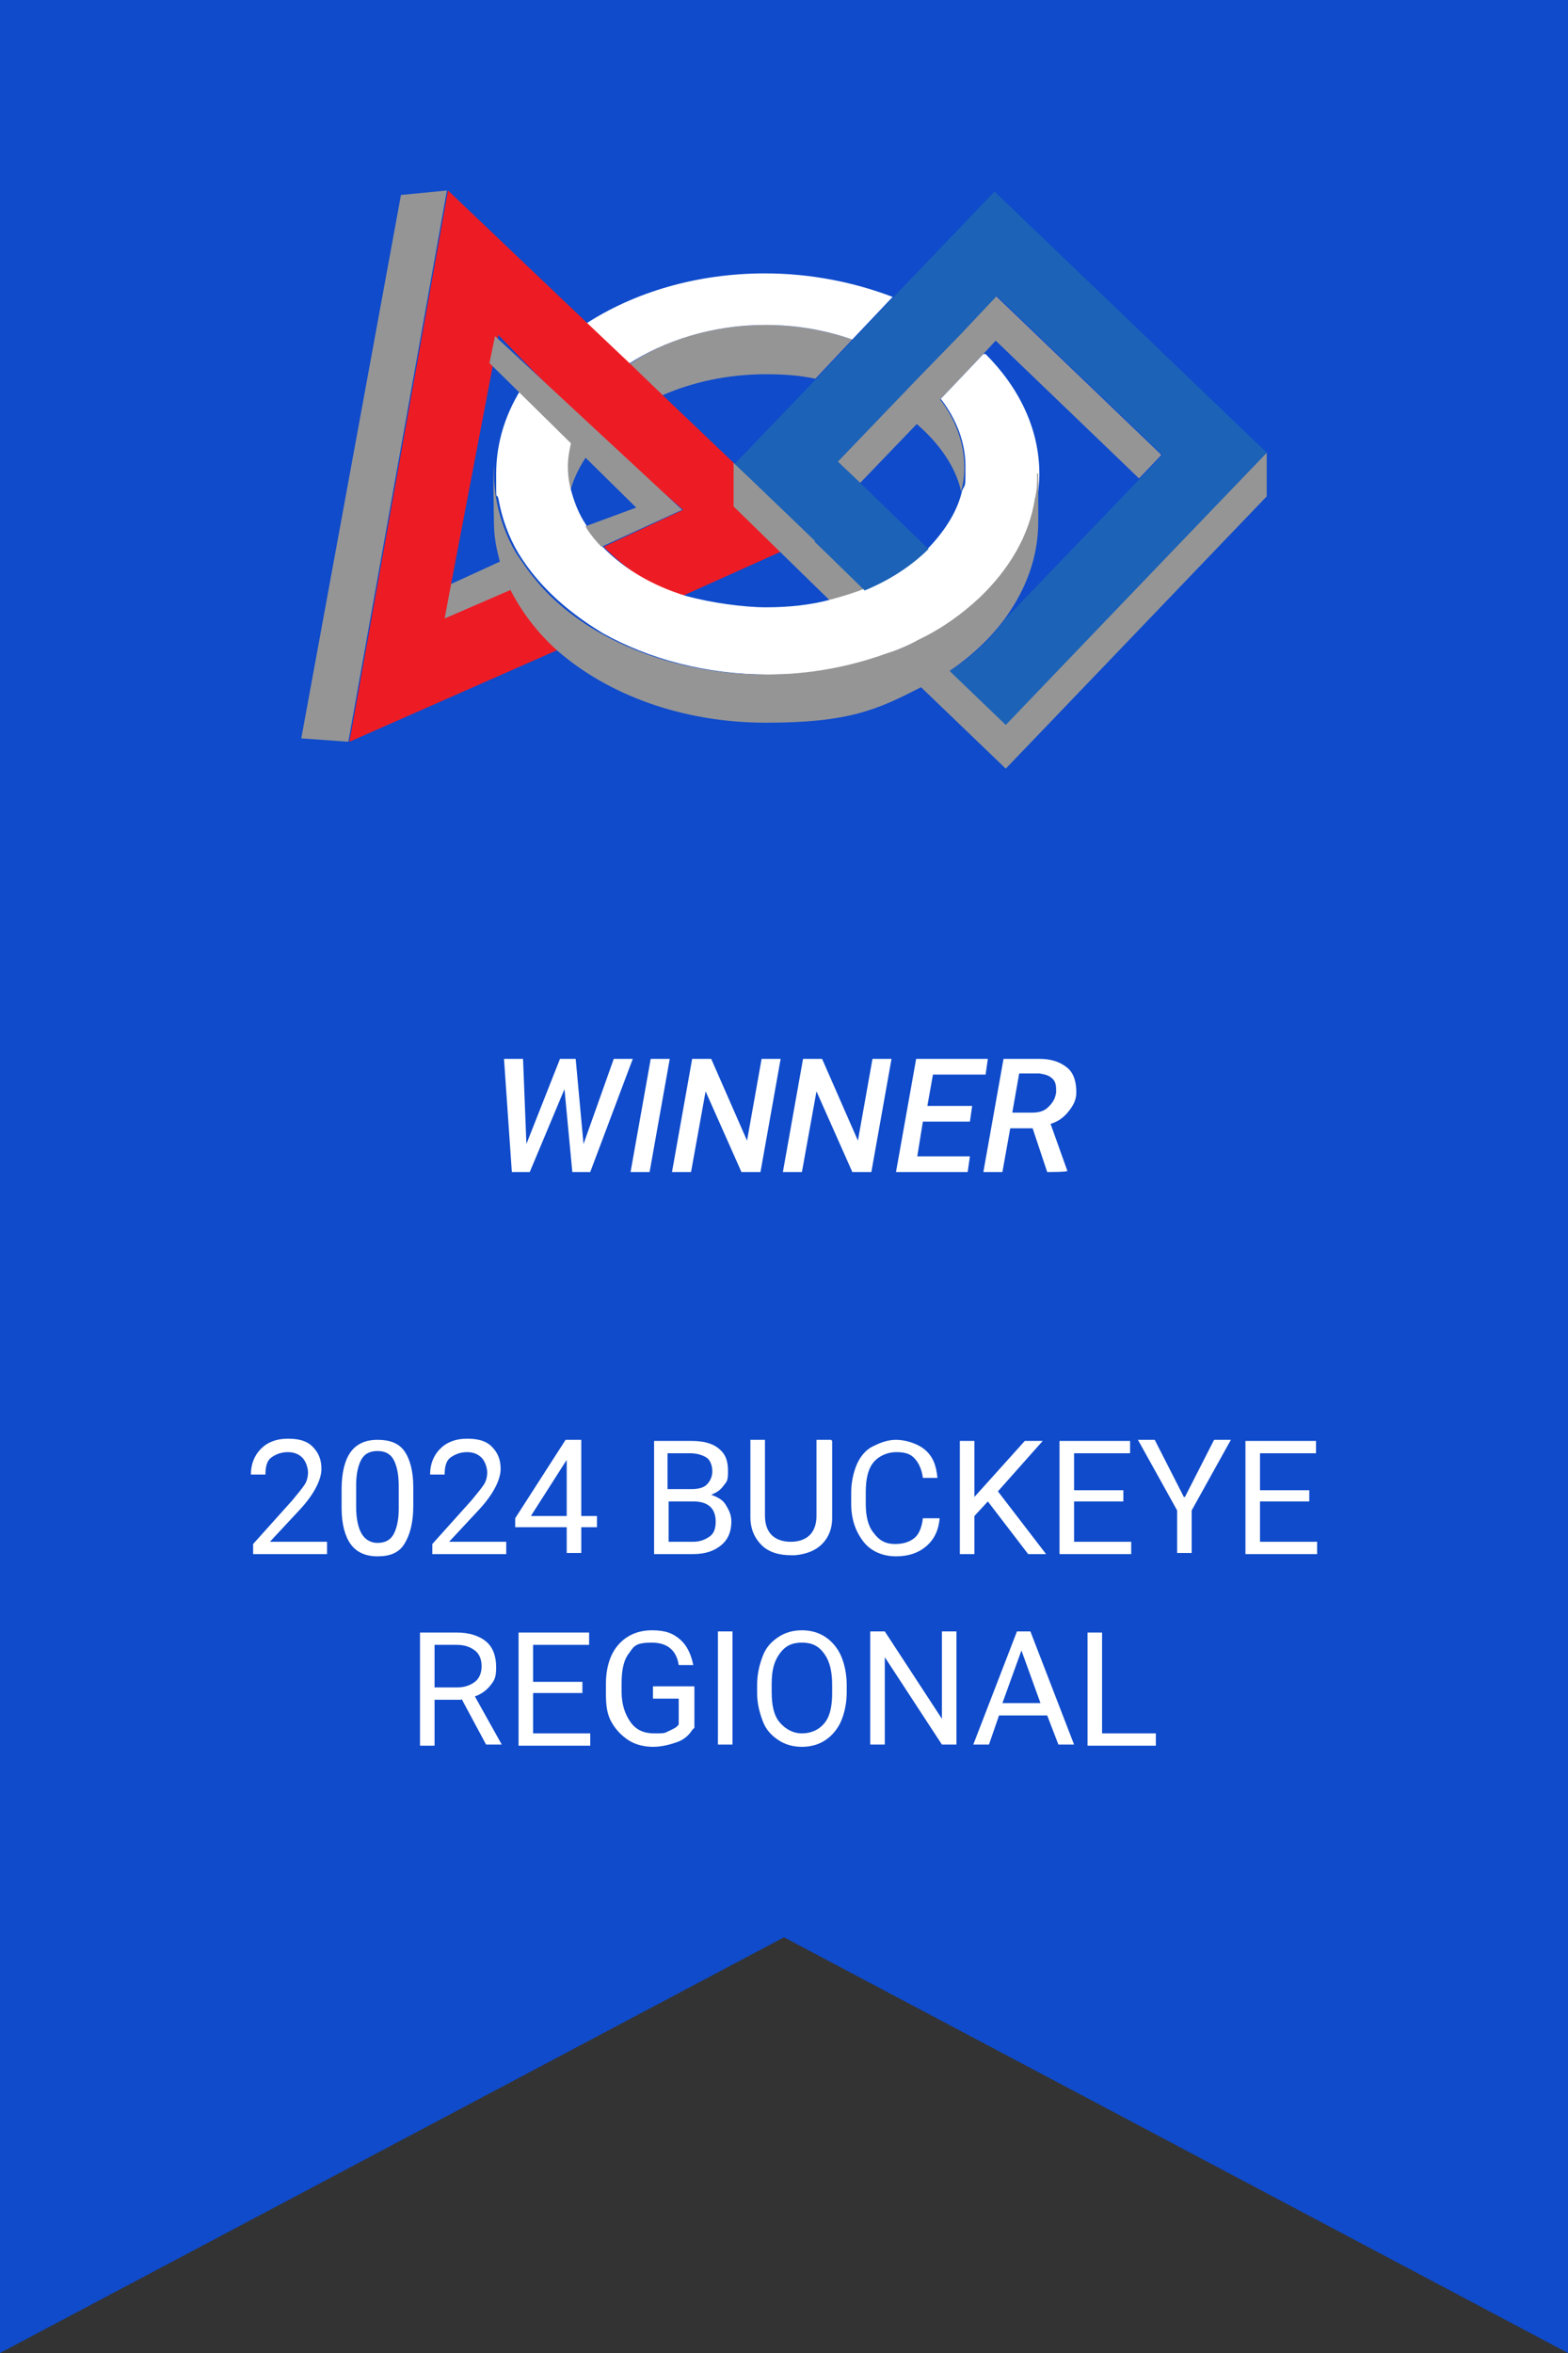 <?xml version="1.0" encoding="UTF-8"?>
<svg id="Layer_1" xmlns="http://www.w3.org/2000/svg" version="1.1" viewBox="0 0 140 210">
  <rect x="0" y="0" width="140" height="210" fill="#333333" stroke="none"/>
  <!-- Generator: Adobe Illustrator 29.1.0, SVG Export Plug-In . SVG Version: 2.1.0 Build 142)  -->
  <defs>
    <style>
      .st0 {
        fill: #1c63b7;
      }

      .st1 {
        fill: #959596;
      }

      .st2 {
        fill: #0f4bcb;
      }

      .st3 {
        fill: #ed1c24;
      }

      .st4 {
        fill: #fff;
      }
    </style>
  </defs>
  <polygon class="st2" points="0 0 0 210 70 172.9 140 210 140 0 0 0"/>
  <g>
    <g id="g10">
      <g id="g12">
        <path id="path14" class="st1" d="M68.4,33.4c1.5,0,3,.1,4.4.4l3.3-3.5c-2.3-.8-5-1.3-7.7-1.3-4.7,0-9,1.3-12.2,3.5l2.9,2.8c2.7-1.2,5.9-1.9,9.3-1.9"/>
        <path id="path16" class="st4" d="M68.4,29c2.8,0,5.4.5,7.7,1.3l3.6-3.8c-3.4-1.3-7.3-2.1-11.4-2.1-6.1,0-11.7,1.7-16,4.5l3.8,3.6c3.2-2.1,7.5-3.5,12.2-3.5"/>
        <path id="path18" class="st1" d="M50.9,43.9c.3-1.2.9-2.4,1.7-3.5l-1.5-1.5c-.3.9-.5,1.9-.5,2.8s0,1.5.3,2.2"/>
        <path id="path20" class="st1" d="M40.1,52.1l-.6,3.2,6.1-2.6c-.4-.8-.5-1.9-.7-2.7l-4.8,2.2"/>
        <path id="path22" class="st1" d="M35.8,17.4l-8.9,48.5,4.2.3,8.8-49.2-4.1.4"/>
        <path id="path24" class="st3" d="M65.6,45.3v-3.9l-6.4-6.1-2.9-2.8-3.8-3.6-12.5-11.9-8.8,49.2,18.6-8.2c-1.8-1.6-3.2-3.4-4.1-5.4l-6,2.6.6-3.2,3.9-20.4.3-1.7,3.2,3.3,4.2,4.2,1.8,1.8,7.3,6.3-7.1,3.3c1.8,1.8,4,3.5,7,4.4l8.9-4-4.1-3.9"/>
        <path id="path26" class="st1" d="M85.8,43.9c.2-.7.3-1.4.3-2.2,0-2.2-.8-4.3-2.2-6.1l-2.1,2.2c2,1.7,3.5,3.8,4,6"/>
        <path id="path28" class="st1" d="M89.8,64.6l-5-4.8c-.8.5-1.7,1-2.6,1.5l7.6,7.3,23.3-24.3v-3.9s-23.3,24.2-23.3,24.2"/>
        <path id="path30" class="st1" d="M72.8,48.3l-4.1-4-3.2-3v3.9l4.4,4.3,4.2,4.1c1.1-.3,2.1-.6,3.1-1l-4.5-4.3"/>
        <path id="path32" class="st1" d="M89,26.4l-3.3,3.5-3.7,3.8-2.5,2.6-4.7,4.9,2,1.9,5-5.2,2.1-2.2,3.8-4,1.2-1.3,12.8,12.3,2-2.1-14.8-14.2"/>
        <path id="path34" class="st4" d="M87.8,31.6l-3.8,4c1.4,1.8,2.2,3.9,2.2,6s0,1.5-.3,2.2c-.4,1.8-1.5,3.5-2.9,5-1.5,1.5-3.4,2.8-5.7,3.7-1,.4-2,.7-3.1,1-1.8.5-3.8.7-5.8.7s-4.9-.4-7.1-1c-3-.9-5.5-2.4-7.3-4.2-.7-.7-1.3-1.4-1.7-2.2-.6-.9-1-1.9-1.3-3-.2-.7-.3-1.4-.3-2.2s.2-1.9.5-2.8l-4.4-4.5c-1.6,2.4-2.5,5.1-2.5,8s0,1.5.2,2.2c.3,1.7.9,3.4,1.8,4.9.5.8,1,1.5,1.6,2.2,1.6,1.9,3.6,3.5,5.9,4.9,4.1,2.3,9.2,3.7,14.8,3.7s7.6-.7,10.8-1.9c1-.4,1.9-.8,2.8-1.2,2.1-1.1,4-2.4,5.5-3.8,2.6-2.5,4.3-5.5,4.9-8.8.1-.7.2-1.4.2-2.2,0-4-1.8-7.7-4.8-10.7"/>
        <path id="path36" class="st0" d="M72.8,48.4l4.4,4.3c2.2-.9,4.2-2.2,5.7-3.7l-6.1-5.9-2-1.9,4.7-4.9,2.5-2.6,3.7-3.8,3.3-3.5,14.8,14.2-2,2.1-12.1,12.6c-1.3,1.8-2.9,3.3-4.9,4.6l5,4.8,23.3-24.3-24.3-23.3-9.1,9.5-3.6,3.8-3.3,3.5-7.2,7.5,7.3,7"/>
        <path id="path38" class="st1" d="M52.3,47s.1.2.1.2c.4.6.8,1.1,1.3,1.6l7.2-3.3-16.7-15.5-.5,2.4,13.1,12.9-4.6,1.7"/>
        <path id="path40" class="st1" d="M92.6,42.3c0,.7,0,1.5-.2,2.2-.5,3.3-2.3,6.3-4.9,8.8-1.6,1.5-3.4,2.8-5.5,3.8-.9.5-1.8.9-2.8,1.2-3.3,1.2-6.9,1.9-10.8,1.9-5.6,0-10.7-1.4-14.8-3.7-2.3-1.3-4.4-3-5.9-4.9-.6-.7-1.1-1.5-1.6-2.2-.9-1.5-1.5-3.2-1.8-4.9-.1-.7-.2-1.4-.2-2.2s0-.5,0-.7h0c-.1.7,0,4.3,0,5,0,1.2.2,2.3.5,3.4.2.9.5,1.7.9,2.5,1,2,2.4,3.9,4.3,5.6,4.5,3.9,11.1,6.4,18.6,6.4s10-1.2,13.9-3.2c.9-.5,1.8-1,2.6-1.5,1.9-1.3,3.6-2.9,4.9-4.7,1.8-2.5,2.9-5.4,2.9-8.5s0-3.7,0-5c0-.2,0,.4,0,.6"/>
      </g>
    </g>
    <g>
      <path class="st4" d="M52.1,102.1l2.7-7.6h1.7l-3.8,10.1h-1.6l-.7-7.4-3.1,7.4h-1.6l-.7-10.1h1.7l.3,7.6,3-7.6h1.4s.7,7.6.7,7.6Z"/>
      <path class="st4" d="M58,104.6h-1.7l1.8-10.1h1.7l-1.8,10.1Z"/>
      <path class="st4" d="M67.9,104.6h-1.7l-3.2-7.2-1.3,7.2h-1.7l1.8-10.1h1.7l3.2,7.3,1.3-7.3h1.7s-1.8,10.1-1.8,10.1Z"/>
      <path class="st4" d="M77.8,104.6h-1.7l-3.2-7.2-1.3,7.2h-1.7l1.8-10.1h1.7l3.2,7.3,1.3-7.3h1.7s-1.8,10.1-1.8,10.1Z"/>
      <path class="st4" d="M86.4,100.1h-4l-.5,3.1h4.7l-.2,1.4h-6.4l1.8-10.1h6.4l-.2,1.4h-4.7l-.5,2.8h4l-.2,1.4h0Z"/>
      <path class="st4" d="M92.1,100.7h-1.9l-.7,3.9h-1.7l1.8-10.1h3.2c1.1,0,1.9.3,2.5.8.6.5.8,1.3.8,2.2,0,.7-.3,1.2-.7,1.7s-.9.9-1.6,1.1l1.5,4.2h0c0,.1-1.8.1-1.8.1l-1.3-3.9h0ZM90.4,99.3h1.7c.6,0,1.1-.1,1.5-.5s.6-.7.7-1.3c0-.5,0-.9-.3-1.2s-.6-.4-1.2-.5h-1.8l-.6,3.4h0Z"/>
      <path class="st4" d="M29.2,138.7h-6.6v-.9l3.5-3.9c.5-.6.9-1.1,1.1-1.4s.3-.7.3-1.1-.2-1-.5-1.3-.7-.5-1.3-.5-1.1.2-1.5.5-.5.9-.5,1.5h-1.3c0-.9.3-1.7.9-2.3s1.4-.9,2.4-.9,1.7.2,2.2.7.8,1.1.8,2-.6,2.2-1.9,3.6l-2.7,2.9h5.1v1h0Z"/>
      <path class="st4" d="M36.9,134.4c0,1.5-.3,2.6-.8,3.4s-1.3,1.1-2.4,1.1-1.9-.4-2.4-1.1-.8-1.8-.8-3.2v-1.7c0-1.5.3-2.6.8-3.3s1.3-1.1,2.4-1.1,1.9.3,2.4,1,.8,1.8.8,3.2v1.7h0ZM35.6,132.6c0-1.1-.2-1.9-.5-2.4s-.8-.7-1.4-.7-1.1.2-1.4.7-.5,1.3-.5,2.3v2c0,1.1.2,1.9.5,2.4s.8.8,1.4.8,1.1-.2,1.4-.7.5-1.3.5-2.3v-2.1h0Z"/>
      <path class="st4" d="M45.2,138.7h-6.6v-.9l3.5-3.9c.5-.6.9-1.1,1.1-1.4s.3-.7.3-1.1-.2-1-.5-1.3-.7-.5-1.3-.5-1.1.2-1.5.5-.5.9-.5,1.5h-1.3c0-.9.3-1.7.9-2.3s1.4-.9,2.4-.9,1.7.2,2.2.7.8,1.1.8,2-.6,2.2-1.9,3.6l-2.7,2.9h5.1v1h0Z"/>
      <path class="st4" d="M51.9,135.3h1.4v1h-1.4v2.3h-1.3v-2.3h-4.6v-.8l4.5-7h1.4v6.7ZM47.5,135.3h3.1v-5l-.2.3-3,4.7h0Z"/>
      <path class="st4" d="M58.4,138.7v-10.1h3.3c1.1,0,1.9.2,2.5.7s.8,1.1.8,2-.1.9-.4,1.3-.6.6-1.1.8c.5.2,1,.4,1.3.9s.5.9.5,1.5c0,.9-.3,1.6-.9,2.1s-1.4.8-2.5.8h-3.5ZM59.7,132.9h2c.6,0,1.1-.1,1.4-.4.3-.3.5-.7.5-1.2s-.2-1-.5-1.2c-.3-.2-.8-.4-1.5-.4h-2v3.2h0ZM59.7,134v3.6h2.2c.6,0,1.1-.2,1.5-.5s.5-.8.5-1.3c0-1.2-.7-1.8-2-1.8h-2.2,0Z"/>
      <path class="st4" d="M74.3,128.6v6.9c0,.9-.3,1.7-.9,2.3s-1.4.9-2.4,1h-.4c-1.1,0-2-.3-2.6-.9s-1-1.4-1-2.5v-6.9h1.3v6.8c0,.7.2,1.3.6,1.7s1,.6,1.7.6,1.3-.2,1.7-.6.6-1,.6-1.7v-6.8s1.3,0,1.3,0Z"/>
      <path class="st4" d="M83.9,135.5c-.1,1.1-.5,1.9-1.2,2.5s-1.6.9-2.7.9-2.2-.4-2.9-1.3-1.1-2-1.1-3.4v-1c0-.9.2-1.8.5-2.5s.8-1.3,1.4-1.6,1.3-.6,2.1-.6,1.9.3,2.6.9,1,1.4,1.1,2.5h-1.3c-.1-.8-.4-1.4-.8-1.8s-.9-.5-1.6-.5-1.5.3-2,.9c-.5.6-.7,1.5-.7,2.7v1c0,1.1.2,2,.7,2.6.5.7,1.1,1,1.9,1s1.3-.2,1.7-.5.7-.9.8-1.8h1.4Z"/>
      <path class="st4" d="M88.2,134l-1.2,1.3v3.4h-1.3v-10.1h1.3v5l4.5-5h1.6l-4,4.5,4.3,5.6h-1.6l-3.6-4.7h0Z"/>
      <path class="st4" d="M100.3,134h-4.4v3.6h5.1v1.1h-6.4v-10.1h6.3v1.1h-5v3.3h4.4v1.1h0Z"/>
      <path class="st4" d="M105.8,133.6l2.6-5.1h1.5l-3.5,6.3v3.8h-1.3v-3.8l-3.5-6.3h1.5l2.6,5.1h0Z"/>
      <path class="st4" d="M116.9,134h-4.4v3.6h5.1v1.1h-6.4v-10.1h6.3v1.1h-5v3.3h4.4v1.1h0Z"/>
      <path class="st4" d="M41.2,151.7h-2.4v4.1h-1.3v-10.1h3.3c1.1,0,2,.3,2.6.8s.9,1.3.9,2.3-.2,1.2-.5,1.6-.8.8-1.4,1l2.4,4.3h0c0,0-1.4,0-1.4,0,0,0-2.2-4.1-2.2-4.1ZM38.8,150.6h2c.7,0,1.2-.2,1.6-.5s.6-.8.6-1.4-.2-1.1-.6-1.4-.9-.5-1.6-.5h-2v3.8h0Z"/>
      <path class="st4" d="M52,151.1h-4.4v3.6h5.1v1.1h-6.4v-10.1h6.3v1.1h-5v3.3h4.4v1.1h0Z"/>
      <path class="st4" d="M61.8,154.4c-.3.5-.8.9-1.4,1.1s-1.3.4-2.1.4-1.6-.2-2.2-.6-1.1-.9-1.5-1.6-.5-1.5-.5-2.5v-.9c0-1.5.4-2.7,1.1-3.5s1.7-1.3,3-1.3,1.9.3,2.5.8,1,1.3,1.2,2.3h-1.3c-.2-1.3-1-2-2.4-2s-1.6.3-2,.9c-.5.6-.7,1.5-.7,2.7v.8c0,1.1.3,2,.8,2.7.5.7,1.2,1,2.1,1s.9,0,1.3-.2.7-.3.9-.6v-2.3h-2.3v-1.1h3.7v3.7h0Z"/>
      <path class="st4" d="M65.4,155.7h-1.3v-10.1h1.3v10.1Z"/>
      <path class="st4" d="M75.6,151c0,1-.2,1.9-.5,2.6s-.8,1.3-1.4,1.7-1.3.6-2.1.6-1.5-.2-2.1-.6c-.6-.4-1.1-.9-1.4-1.7s-.5-1.6-.5-2.5v-.7c0-1,.2-1.8.5-2.6s.8-1.3,1.4-1.7,1.3-.6,2.1-.6,1.5.2,2.1.6,1.1,1,1.4,1.7.5,1.6.5,2.6v.6h0ZM74.3,150.4c0-1.2-.2-2.1-.7-2.8s-1.1-1-2-1-1.5.3-2,1-.7,1.5-.7,2.7v.7c0,1.2.2,2.1.7,2.7s1.2,1,2,1,1.5-.3,2-.9.7-1.5.7-2.7c0,0,0-.7,0-.7Z"/>
      <path class="st4" d="M85.4,155.7h-1.3l-5.1-7.8v7.8h-1.3v-10.1h1.3l5.1,7.8v-7.8h1.3v10.1h0Z"/>
      <path class="st4" d="M93.4,153.1h-4.2l-.9,2.6h-1.4l3.9-10.1h1.2l3.9,10.1h-1.4l-1-2.6h0ZM89.5,152h3.4l-1.7-4.7s-1.7,4.7-1.7,4.7Z"/>
      <path class="st4" d="M98.4,154.7h4.8v1.1h-6.1v-10.1h1.3v9Z"/>
    </g>
  </g>
</svg>